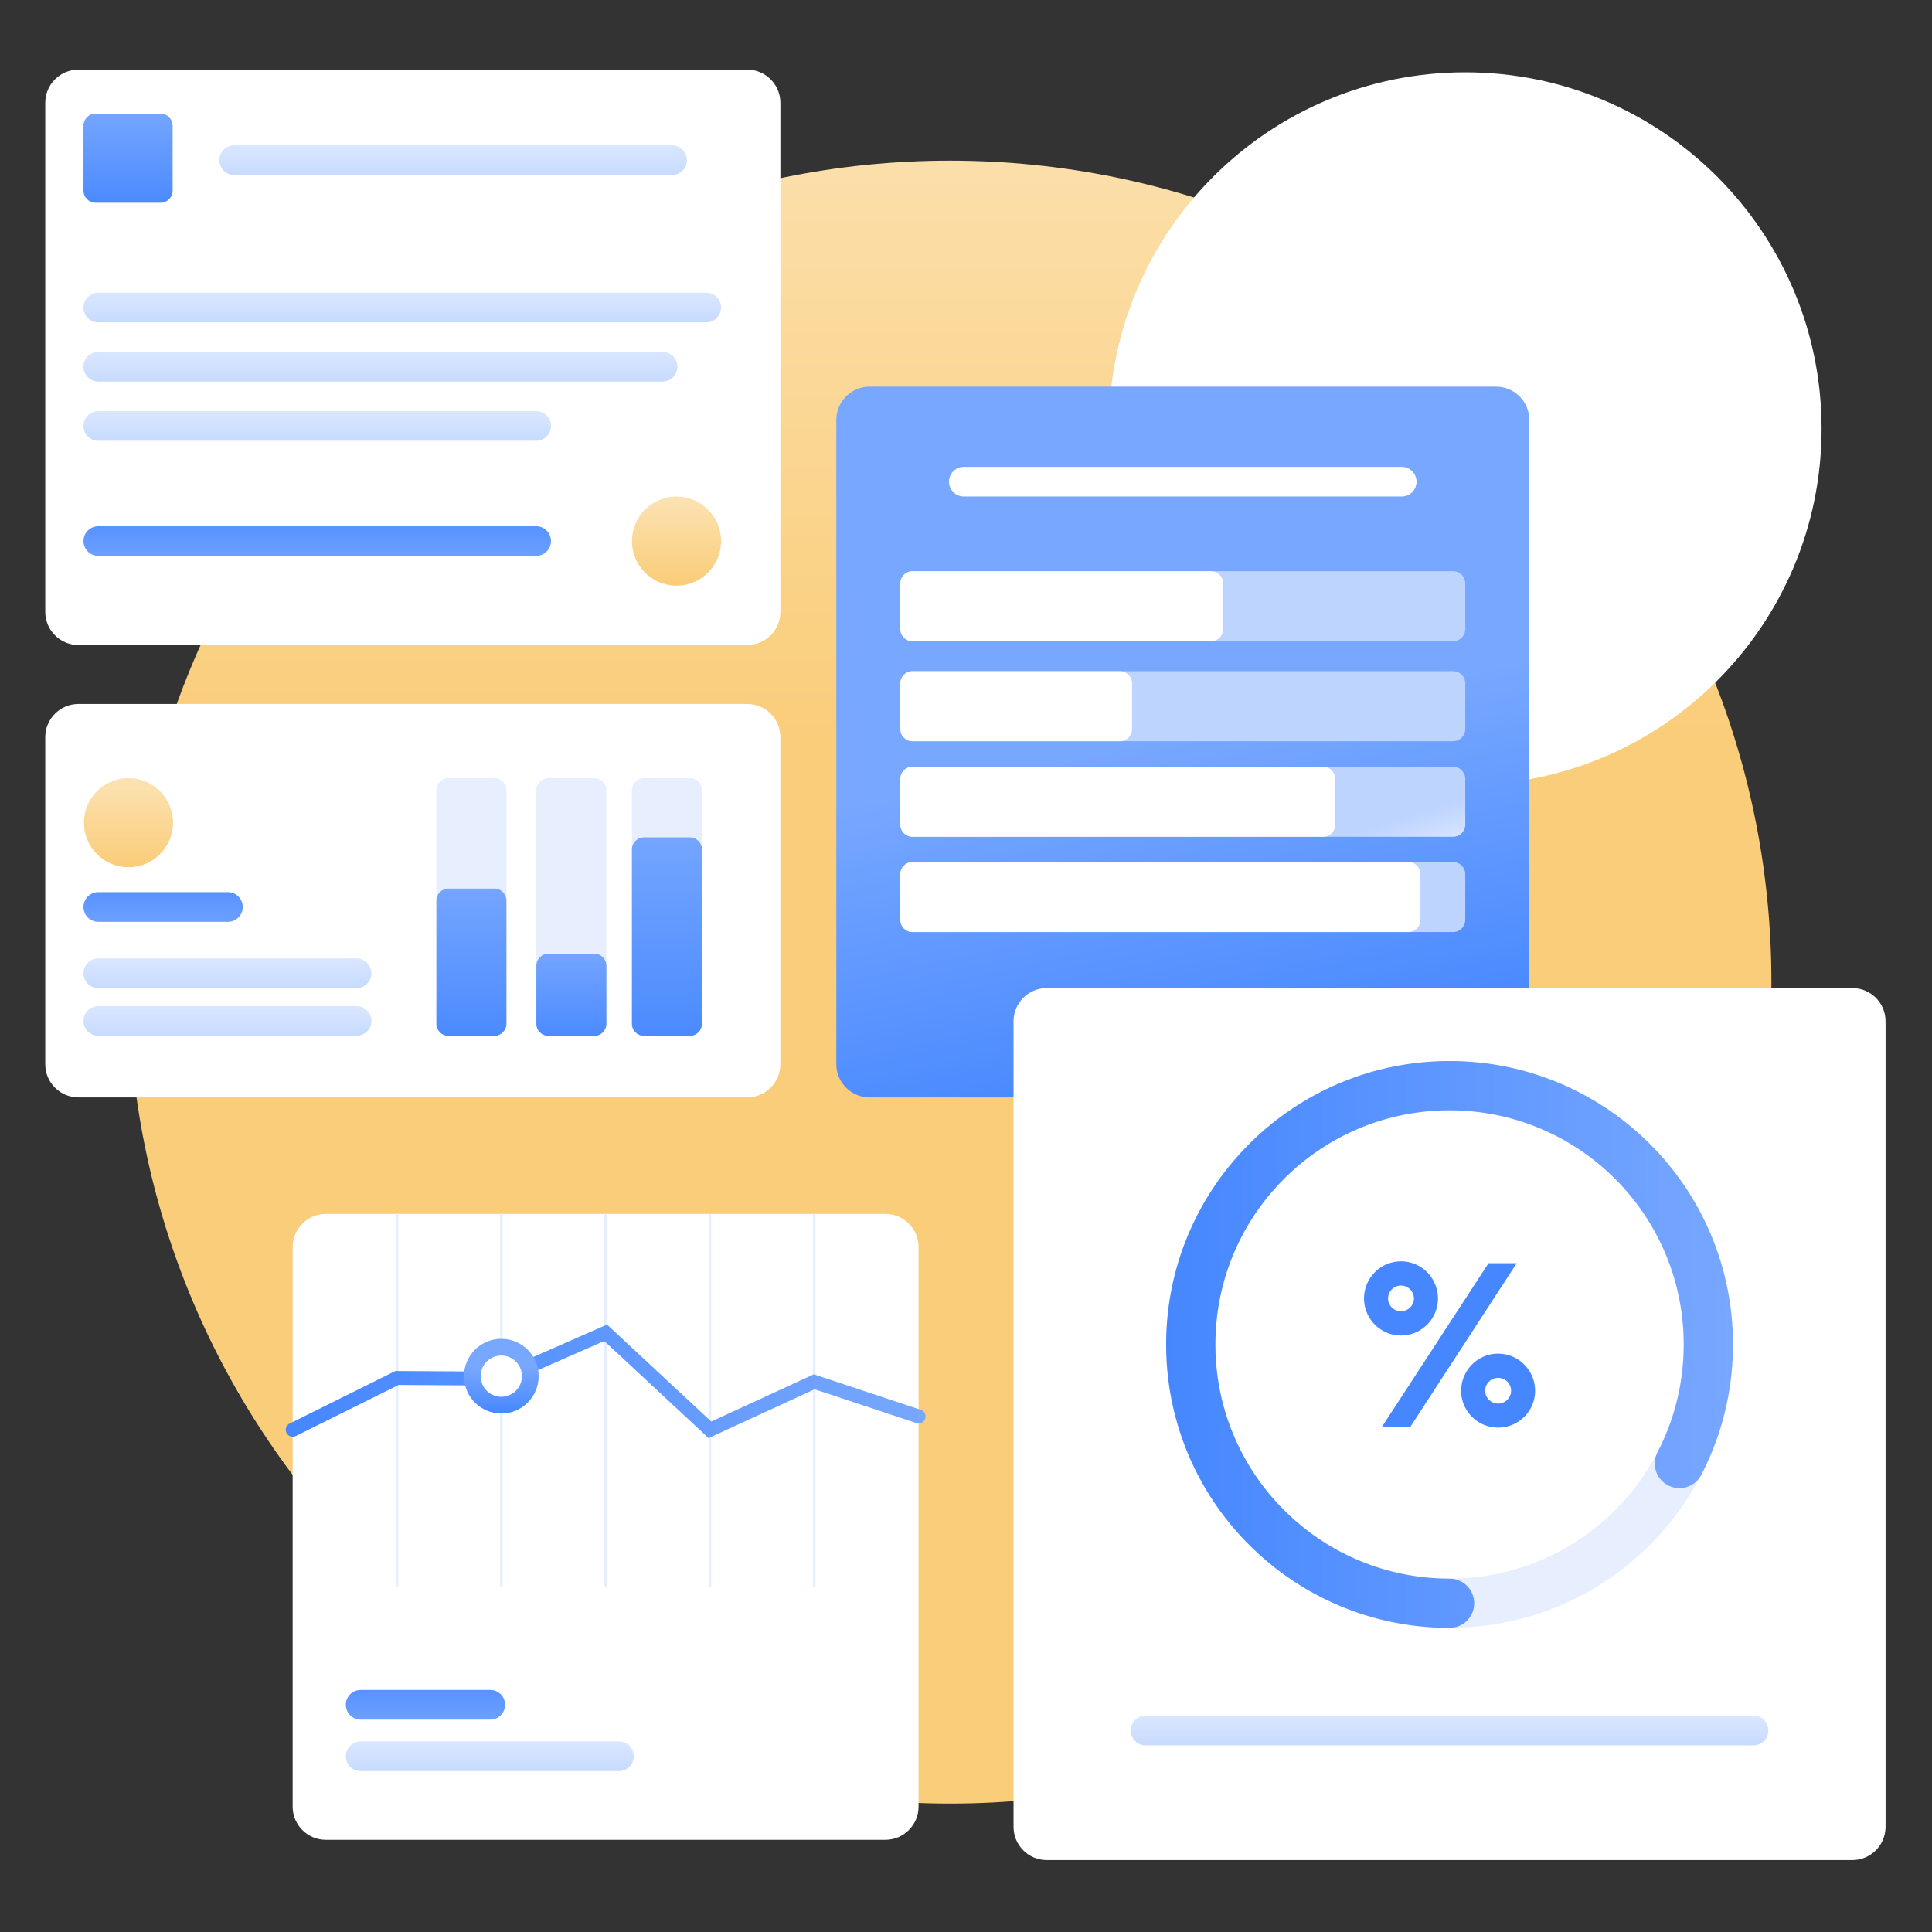 <svg xmlns="http://www.w3.org/2000/svg" width="555" height="555" fill="none" viewBox="0 0 555 555">
  <rect x="0" y="0" width="555" height="555" fill="#333333" stroke="none"/>
  <g clip-path="url(#a)">
    <path fill="url(#b)" d="M272.89 518.11c-130.33 0-235.98-105.65-235.98-235.98 0-130.33 105.65-235.98 235.98-235.98 130.33 0 235.98 105.65 235.98 235.98.01 130.33-105.65 235.98-235.98 235.98Z"/>
    <path fill="#fff" d="M214.63 185.3H22.54c-5.27 0-9.54-4.27-9.54-9.54V29.54c0-5.27 4.27-9.54 9.54-9.54h192.1c5.27 0 9.54 4.27 9.54 9.54v146.22c-.01 5.27-4.28 9.54-9.55 9.54Z"/>
    <path fill="url(#c)" d="M46.1 58.24H27.47c-1.93 0-3.49-1.56-3.49-3.49V36.12c0-1.93 1.56-3.49 3.49-3.49H46.1c1.93 0 3.49 1.56 3.49 3.49v18.63c0 1.93-1.56 3.49-3.49 3.49Z"/>
    <path fill="url(#d)" d="M194.34 168.24c-7.07 0-12.8-5.73-12.8-12.8s5.73-12.8 12.8-12.8 12.8 5.73 12.8 12.8c0 7.06-5.73 12.8-12.8 12.8Z"/>
    <path fill="url(#e)" d="M193.07 50.26H67.28c-2.35 0-4.26-1.91-4.26-4.26 0-2.35 1.91-4.26 4.26-4.26h125.78c2.35 0 4.26 1.91 4.26 4.26.01 2.35-1.9 4.26-4.25 4.26Z"/>
    <path fill="url(#f)" d="M202.88 92.6H28.24c-2.35 0-4.26-1.91-4.26-4.26 0-2.35 1.91-4.26 4.26-4.26h174.64c2.35 0 4.26 1.91 4.26 4.26 0 2.35-1.91 4.26-4.26 4.26Z"/>
    <path fill="url(#g)" d="M190.35 109.61H28.24c-2.35 0-4.26-1.91-4.26-4.26 0-2.35 1.91-4.26 4.26-4.26h162.1c2.35 0 4.26 1.91 4.26 4.26.01 2.35-1.9 4.26-4.25 4.26Z"/>
    <path fill="url(#h)" d="M154.02 126.62H28.24c-2.35 0-4.26-1.91-4.26-4.26 0-2.35 1.91-4.26 4.26-4.26h125.78c2.35 0 4.26 1.91 4.26 4.26 0 2.35-1.9 4.26-4.26 4.26Z"/>
    <path fill="url(#i)" d="M154.02 159.69H28.24c-2.35 0-4.26-1.91-4.26-4.26 0-2.35 1.91-4.26 4.26-4.26h125.78c2.35 0 4.26 1.91 4.26 4.26 0 2.36-1.9 4.26-4.26 4.26Z"/>
    <path fill="#fff" d="M420.91 225.51c56.537 0 102.37-45.833 102.37-102.37 0-56.537-45.833-102.37-102.37-102.37-56.537 0-102.37 45.833-102.37 102.37 0 56.537 45.833 102.37 102.37 102.37Zm-206.28 89.74H22.54c-5.27 0-9.54-4.27-9.54-9.54v-93.94c0-5.27 4.27-9.54 9.54-9.54h192.1c5.27 0 9.54 4.27 9.54 9.54v93.94c-.01 5.27-4.28 9.54-9.55 9.54Z"/>
    <path fill="url(#j)" d="M36.91 249.13c-7.07 0-12.8-5.73-12.8-12.8s5.73-12.8 12.8-12.8 12.8 5.73 12.8 12.8c0 7.06-5.73 12.8-12.8 12.8Z"/>
    <path fill="url(#k)" d="M102.44 283.85h-74.2c-2.35 0-4.26-1.91-4.26-4.26 0-2.35 1.91-4.26 4.26-4.26h74.2c2.35 0 4.26 1.91 4.26 4.26 0 2.35-1.91 4.26-4.26 4.26Z"/>
    <path fill="url(#l)" d="M102.44 297.54h-74.2c-2.35 0-4.26-1.91-4.26-4.26 0-2.35 1.91-4.26 4.26-4.26h74.2c2.35 0 4.26 1.91 4.26 4.26 0 2.35-1.91 4.26-4.26 4.26Z"/>
    <path fill="url(#m)" d="M65.48 264.81H28.24c-2.35 0-4.26-1.91-4.26-4.26 0-2.35 1.91-4.26 4.26-4.26h37.24c2.35 0 4.26 1.91 4.26 4.26 0 2.35-1.91 4.26-4.26 4.26Z"/>
    <path fill="url(#n)" d="M141.99 297.57h-13.14c-1.93 0-3.49-1.56-3.49-3.49V227c0-1.93 1.56-3.49 3.49-3.49h13.14c1.93 0 3.49 1.56 3.49 3.49v67.08c0 1.93-1.56 3.49-3.49 3.49Z"/>
    <path fill="url(#o)" d="M141.99 297.57h-13.14c-1.93 0-3.49-1.56-3.49-3.49v-35.34c0-1.93 1.56-3.49 3.49-3.49h13.14c1.93 0 3.49 1.56 3.49 3.49v35.34c0 1.93-1.56 3.49-3.49 3.49Z"/>
    <path fill="url(#p)" d="M170.708 297.57h-13.14c-1.93 0-3.49-1.56-3.49-3.49V227c0-1.93 1.56-3.49 3.49-3.49h13.14c1.93 0 3.49 1.56 3.49 3.49v67.08c0 1.93-1.56 3.49-3.49 3.49Z"/>
    <path fill="url(#q)" d="M170.708 297.57h-13.14c-1.93 0-3.49-1.56-3.49-3.49v-16.64c0-1.93 1.56-3.49 3.49-3.49h13.14c1.93 0 3.49 1.56 3.49 3.49v16.64c0 1.93-1.56 3.49-3.49 3.49Z"/>
    <path fill="url(#r)" d="M198.161 297.57h-13.14c-1.93 0-3.49-1.56-3.49-3.49V227c0-1.93 1.56-3.49 3.49-3.49h13.14c1.93 0 3.49 1.56 3.49 3.49v67.08c0 1.93-1.56 3.49-3.49 3.49Z"/>
    <path fill="url(#s)" d="M198.161 297.57h-13.14c-1.93 0-3.49-1.56-3.49-3.49v-50.04c0-1.93 1.56-3.49 3.49-3.49h13.14c1.93 0 3.49 1.56 3.49 3.49v50.04c0 1.93-1.56 3.49-3.49 3.49Z"/>
    <path fill="#fff" d="M254.33 528.52H93.61c-5.27 0-9.54-4.27-9.54-9.54V358.26c0-5.27 4.27-9.54 9.54-9.54h160.72c5.27 0 9.54 4.27 9.54 9.54v160.72c0 5.27-4.27 9.54-9.54 9.54Z"/>
    <path fill="url(#t)" d="M177.8 508.77h-74.2c-2.35 0-4.26-1.91-4.26-4.26 0-2.35 1.91-4.26 4.26-4.26h74.2c2.35 0 4.26 1.91 4.26 4.26 0 2.35-1.9 4.26-4.26 4.26Z"/>
    <path fill="url(#u)" d="M140.84 493.99H103.6c-2.35 0-4.26-1.91-4.26-4.26 0-2.35 1.91-4.26 4.26-4.26h37.24c2.35 0 4.26 1.91 4.26 4.26.01 2.35-1.9 4.26-4.26 4.26Z"/>
    <path fill="url(#v)" d="M429.76 315.25H249.79c-5.27 0-9.54-4.27-9.54-9.54v-185.1c0-5.27 4.27-9.54 9.54-9.54h179.98c5.27 0 9.54 4.27 9.54 9.54v185.1c-.01 5.27-4.28 9.54-9.55 9.54Z"/>
    <path fill="url(#w)" d="M258.64 180.72v-13.14c0-1.93 1.56-3.49 3.49-3.49h155.3c1.93 0 3.49 1.56 3.49 3.49v13.14c0 1.93-1.56 3.49-3.49 3.49h-155.3c-1.93 0-3.49-1.56-3.49-3.49Z"/>
    <path fill="#fff" d="M258.64 180.72v-13.14c0-1.93 1.56-3.49 3.49-3.49h85.76c1.93 0 3.49 1.56 3.49 3.49v13.14c0 1.93-1.56 3.49-3.49 3.49h-85.76c-1.93 0-3.49-1.56-3.49-3.49Z"/>
    <path fill="url(#x)" d="M258.64 264.26v-13.14c0-1.93 1.56-3.49 3.49-3.49h155.3c1.93 0 3.49 1.56 3.49 3.49v13.14c0 1.93-1.56 3.49-3.49 3.49h-155.3c-1.93 0-3.49-1.56-3.49-3.49Z"/>
    <path fill="#fff" d="M258.64 264.26v-13.14c0-1.93 1.56-3.49 3.49-3.49h142.43c1.93 0 3.49 1.56 3.49 3.49v13.14c0 1.93-1.56 3.49-3.49 3.49H262.13c-1.93 0-3.49-1.56-3.49-3.49Z"/>
    <path fill="url(#y)" d="M258.64 209.44V196.3c0-1.93 1.56-3.49 3.49-3.49h155.3c1.93 0 3.49 1.56 3.49 3.49v13.14c0 1.93-1.56 3.49-3.49 3.49h-155.3c-1.93 0-3.49-1.56-3.49-3.49Z"/>
    <path fill="#fff" d="M258.64 209.44V196.3c0-1.93 1.56-3.49 3.49-3.49h59.58c1.93 0 3.49 1.56 3.49 3.49v13.14c0 1.93-1.56 3.49-3.49 3.49h-59.58c-1.93 0-3.49-1.56-3.49-3.49Z"/>
    <path fill="url(#z)" d="M258.64 236.89v-13.14c0-1.93 1.56-3.49 3.49-3.49h155.3c1.93 0 3.49 1.56 3.49 3.49v13.14c0 1.93-1.56 3.49-3.49 3.49h-155.3c-1.93 0-3.49-1.56-3.49-3.49Z"/>
    <path fill="#fff" d="M258.64 236.89v-13.14c0-1.93 1.56-3.49 3.49-3.49h117.96c1.93 0 3.49 1.56 3.49 3.49v13.14c0 1.93-1.56 3.49-3.49 3.49H262.13c-1.93 0-3.49-1.56-3.49-3.49Zm144.031-94.26h-125.79c-2.35 0-4.26-1.91-4.26-4.26 0-2.35 1.91-4.26 4.26-4.26h125.78c2.35 0 4.26 1.91 4.26 4.26.01 2.35-1.9 4.26-4.25 4.26ZM532.12 534.34H300.7c-5.27 0-9.54-4.27-9.54-9.54V293.38c0-5.27 4.27-9.54 9.54-9.54h231.42c5.27 0 9.54 4.27 9.54 9.54V524.8c-.01 5.27-4.28 9.54-9.54 9.54Z"/>
    <path stroke="#E7EFFF" stroke-miterlimit="10" stroke-width="14.151" d="M416.41 460.56c41.057 0 74.34-33.283 74.34-74.34s-33.283-74.34-74.34-74.34-74.34 33.283-74.34 74.34 33.283 74.34 74.34 74.34Z"/>
    <path fill="url(#A)" fill-rule="evenodd" d="M416.411 318.955c-37.152 0-67.264 30.113-67.264 67.265s30.122 67.265 67.264 67.265a7.075 7.075 0 1 1 0 14.15c-44.957 0-81.415-36.447-81.415-81.415s36.448-81.415 81.415-81.415c44.968 0 81.416 36.447 81.416 81.415 0 13.49-3.285 26.235-9.106 37.45a7.075 7.075 0 1 1-12.559-6.52c4.799-9.245 7.514-19.76 7.514-30.93 0-37.152-30.112-67.265-67.265-67.265Z" clip-rule="evenodd"/>
    <path fill="url(#B)" d="M503.732 501.38h-174.64c-2.35 0-4.26-1.91-4.26-4.26 0-2.35 1.91-4.26 4.26-4.26h174.64c2.35 0 4.26 1.91 4.26 4.26 0 2.35-1.91 4.26-4.26 4.26Z"/>
    <path fill="#4687FF" d="M402.462 383.645c5.88 0 10.62-4.8 10.62-10.62 0-5.88-4.74-10.68-10.62-10.68-5.88 0-10.62 4.8-10.62 10.68 0 5.82 4.74 10.62 10.62 10.62Zm2.7 26.22 30.54-46.98h-8.1l-30.6 46.98h8.16Zm-2.7-40.56c2.04 0 3.72 1.68 3.72 3.72 0 1.98-1.68 3.66-3.72 3.66s-3.72-1.68-3.72-3.66c0-2.04 1.68-3.72 3.72-3.72Zm27.9 40.8c5.88 0 10.62-4.74 10.62-10.56 0-5.88-4.74-10.68-10.62-10.68-5.88 0-10.62 4.8-10.62 10.68 0 5.82 4.74 10.56 10.62 10.56Zm0-14.28a3.7 3.7 0 0 1 3.72 3.72c0 1.98-1.68 3.66-3.72 3.66s-3.72-1.68-3.72-3.66a3.7 3.7 0 0 1 3.72-3.72Z"/>
    <path stroke="#E7EFFF" stroke-miterlimit="10" stroke-width=".765" d="M233.901 348.74v107.05M203.94 348.74v107.05m-29.96-107.05v107.05m-29.97-107.05v107.05m-29.96-107.05v107.05"/>
    <path fill="url(#C)" fill-rule="evenodd" d="m174.378 380.51 29.942 27.853 29.459-13.56 30.72 10.199a2 2 0 1 1-1.261 3.796l-29.22-9.701-30.46 14.02-29.979-27.887-29.156 12.813-29.911-.19-29.544 14.678a2 2 0 0 1-1.78-3.582l30.397-15.102 30.01.19 30.783-13.527Z" clip-rule="evenodd"/>
    <path fill="url(#D)" d="M144.011 406.06c5.926 0 10.73-4.804 10.73-10.73s-4.804-10.73-10.73-10.73-10.73 4.804-10.73 10.73 4.804 10.73 10.73 10.73Z"/>
    <path fill="#fff" d="M144.01 401.25a5.92 5.92 0 1 0 0-11.84 5.92 5.92 0 0 0 0 11.84Z"/>
  </g>
  <defs>
    <linearGradient id="b" x1="272.894" x2="272.894" y1="-22.704" y2="213.113" gradientUnits="userSpaceOnUse">
      <stop offset=".001" stop-color="#FCE6BD"/>
      <stop offset="1" stop-color="#FACD7A"/>
    </linearGradient>
    <linearGradient id="c" x1="36.785" x2="36.785" y1="61.519" y2="30.746" gradientUnits="userSpaceOnUse">
      <stop offset=".001" stop-color="#4687FF"/>
      <stop offset=".999" stop-color="#77A7FF"/>
    </linearGradient>
    <linearGradient id="d" x1="194.336" x2="194.336" y1="138.634" y2="167.402" gradientUnits="userSpaceOnUse">
      <stop offset=".001" stop-color="#FCE6BD"/>
      <stop offset="1" stop-color="#FACD7A"/>
    </linearGradient>
    <linearGradient id="e" x1="130.176" x2="130.176" y1="34.675" y2="54.636" gradientUnits="userSpaceOnUse">
      <stop stop-color="#E7EFFF"/>
      <stop offset=".604" stop-color="#CFE0FF"/>
      <stop offset="1" stop-color="#BDD4FF"/>
    </linearGradient>
    <linearGradient id="f" x1="115.56" x2="115.56" y1="77.012" y2="96.973" gradientUnits="userSpaceOnUse">
      <stop stop-color="#E7EFFF"/>
      <stop offset=".604" stop-color="#CFE0FF"/>
      <stop offset="1" stop-color="#BDD4FF"/>
    </linearGradient>
    <linearGradient id="g" x1="109.293" x2="109.293" y1="94.024" y2="113.985" gradientUnits="userSpaceOnUse">
      <stop stop-color="#E7EFFF"/>
      <stop offset=".604" stop-color="#CFE0FF"/>
      <stop offset="1" stop-color="#BDD4FF"/>
    </linearGradient>
    <linearGradient id="h" x1="91.133" x2="91.133" y1="111.036" y2="130.998" gradientUnits="userSpaceOnUse">
      <stop stop-color="#E7EFFF"/>
      <stop offset=".604" stop-color="#CFE0FF"/>
      <stop offset="1" stop-color="#BDD4FF"/>
    </linearGradient>
    <linearGradient id="i" x1="91.133" x2="91.133" y1="144.107" y2="164.069" gradientUnits="userSpaceOnUse">
      <stop offset=".001" stop-color="#4687FF"/>
      <stop offset=".999" stop-color="#77A7FF"/>
    </linearGradient>
    <linearGradient id="j" x1="36.91" x2="36.91" y1="219.522" y2="248.29" gradientUnits="userSpaceOnUse">
      <stop offset=".001" stop-color="#FCE6BD"/>
      <stop offset="1" stop-color="#FACD7A"/>
    </linearGradient>
    <linearGradient id="k" x1="65.34" x2="65.34" y1="268.26" y2="288.222" gradientUnits="userSpaceOnUse">
      <stop stop-color="#E7EFFF"/>
      <stop offset=".604" stop-color="#CFE0FF"/>
      <stop offset="1" stop-color="#BDD4FF"/>
    </linearGradient>
    <linearGradient id="l" x1="65.34" x2="65.34" y1="281.95" y2="301.911" gradientUnits="userSpaceOnUse">
      <stop stop-color="#E7EFFF"/>
      <stop offset=".604" stop-color="#CFE0FF"/>
      <stop offset="1" stop-color="#BDD4FF"/>
    </linearGradient>
    <linearGradient id="m" x1="46.861" x2="46.861" y1="249.22" y2="269.181" gradientUnits="userSpaceOnUse">
      <stop offset=".001" stop-color="#4687FF"/>
      <stop offset=".999" stop-color="#77A7FF"/>
    </linearGradient>
    <linearGradient id="n" x1="151.378" x2="155.42" y1="315.392" y2="329.285" gradientUnits="userSpaceOnUse">
      <stop stop-color="#E7EFFF"/>
      <stop offset=".604" stop-color="#CFE0FF"/>
      <stop offset="1" stop-color="#BDD4FF"/>
    </linearGradient>
    <linearGradient id="o" x1="135.423" x2="135.423" y1="302.99" y2="252.134" gradientUnits="userSpaceOnUse">
      <stop offset=".001" stop-color="#4687FF"/>
      <stop offset=".999" stop-color="#77A7FF"/>
    </linearGradient>
    <linearGradient id="p" x1="180.096" x2="184.137" y1="315.392" y2="329.285" gradientUnits="userSpaceOnUse">
      <stop stop-color="#E7EFFF"/>
      <stop offset=".604" stop-color="#CFE0FF"/>
      <stop offset="1" stop-color="#BDD4FF"/>
    </linearGradient>
    <linearGradient id="q" x1="164.14" x2="164.14" y1="300.596" y2="272.217" gradientUnits="userSpaceOnUse">
      <stop offset=".001" stop-color="#4687FF"/>
      <stop offset=".999" stop-color="#77A7FF"/>
    </linearGradient>
    <linearGradient id="r" x1="207.547" x2="211.588" y1="315.392" y2="329.285" gradientUnits="userSpaceOnUse">
      <stop stop-color="#E7EFFF"/>
      <stop offset=".604" stop-color="#CFE0FF"/>
      <stop offset="1" stop-color="#BDD4FF"/>
    </linearGradient>
    <linearGradient id="s" x1="191.591" x2="191.591" y1="304.871" y2="236.354" gradientUnits="userSpaceOnUse">
      <stop offset=".001" stop-color="#4687FF"/>
      <stop offset=".999" stop-color="#77A7FF"/>
    </linearGradient>
    <linearGradient id="t" x1="140.704" x2="140.704" y1="493.182" y2="513.143" gradientUnits="userSpaceOnUse">
      <stop stop-color="#E7EFFF"/>
      <stop offset=".604" stop-color="#CFE0FF"/>
      <stop offset="1" stop-color="#BDD4FF"/>
    </linearGradient>
    <linearGradient id="u" x1="122.225" x2="122.225" y1="478.402" y2="498.363" gradientUnits="userSpaceOnUse">
      <stop offset=".001" stop-color="#4687FF"/>
      <stop offset=".999" stop-color="#77A7FF"/>
    </linearGradient>
    <linearGradient id="v" x1="360.582" x2="339.296" y1="310.26" y2="210.925" gradientUnits="userSpaceOnUse">
      <stop offset=".001" stop-color="#4687FF"/>
      <stop offset=".999" stop-color="#77A7FF"/>
    </linearGradient>
    <linearGradient id="w" x1="369.142" x2="363.51" y1="265.187" y2="247.73" gradientUnits="userSpaceOnUse">
      <stop stop-color="#E7EFFF"/>
      <stop offset=".604" stop-color="#CFE0FF"/>
      <stop offset="1" stop-color="#BDD4FF"/>
    </linearGradient>
    <linearGradient id="x" x1="369.142" x2="363.51" y1="348.727" y2="331.27" gradientUnits="userSpaceOnUse">
      <stop stop-color="#E7EFFF"/>
      <stop offset=".604" stop-color="#CFE0FF"/>
      <stop offset="1" stop-color="#BDD4FF"/>
    </linearGradient>
    <linearGradient id="y" x1="360.75" x2="355.119" y1="267.894" y2="250.437" gradientUnits="userSpaceOnUse">
      <stop stop-color="#E7EFFF"/>
      <stop offset=".604" stop-color="#CFE0FF"/>
      <stop offset="1" stop-color="#BDD4FF"/>
    </linearGradient>
    <linearGradient id="z" x1="352.731" x2="347.1" y1="270.481" y2="253.024" gradientUnits="userSpaceOnUse">
      <stop stop-color="#E7EFFF"/>
      <stop offset=".604" stop-color="#CFE0FF"/>
      <stop offset="1" stop-color="#BDD4FF"/>
    </linearGradient>
    <linearGradient id="A" x1="334.998" x2="497.819" y1="386.221" y2="386.221" gradientUnits="userSpaceOnUse">
      <stop offset=".001" stop-color="#4687FF"/>
      <stop offset=".999" stop-color="#77A7FF"/>
    </linearGradient>
    <linearGradient id="B" x1="416.409" x2="416.409" y1="485.792" y2="505.753" gradientUnits="userSpaceOnUse">
      <stop stop-color="#E7EFFF"/>
      <stop offset=".604" stop-color="#CFE0FF"/>
      <stop offset="1" stop-color="#BDD4FF"/>
    </linearGradient>
    <linearGradient id="C" x1="82.079" x2="265.868" y1="396.813" y2="396.813" gradientUnits="userSpaceOnUse">
      <stop offset=".001" stop-color="#4687FF"/>
      <stop offset=".999" stop-color="#77A7FF"/>
    </linearGradient>
    <linearGradient id="D" x1="144.012" x2="144.012" y1="406.148" y2="392.868" gradientUnits="userSpaceOnUse">
      <stop offset=".001" stop-color="#4687FF"/>
      <stop offset=".999" stop-color="#77A7FF"/>
    </linearGradient>
    <clipPath id="a">
      <path fill="#fff" d="M13 20h528.65v514.34H13z"/>
    </clipPath>
  </defs>
</svg>
